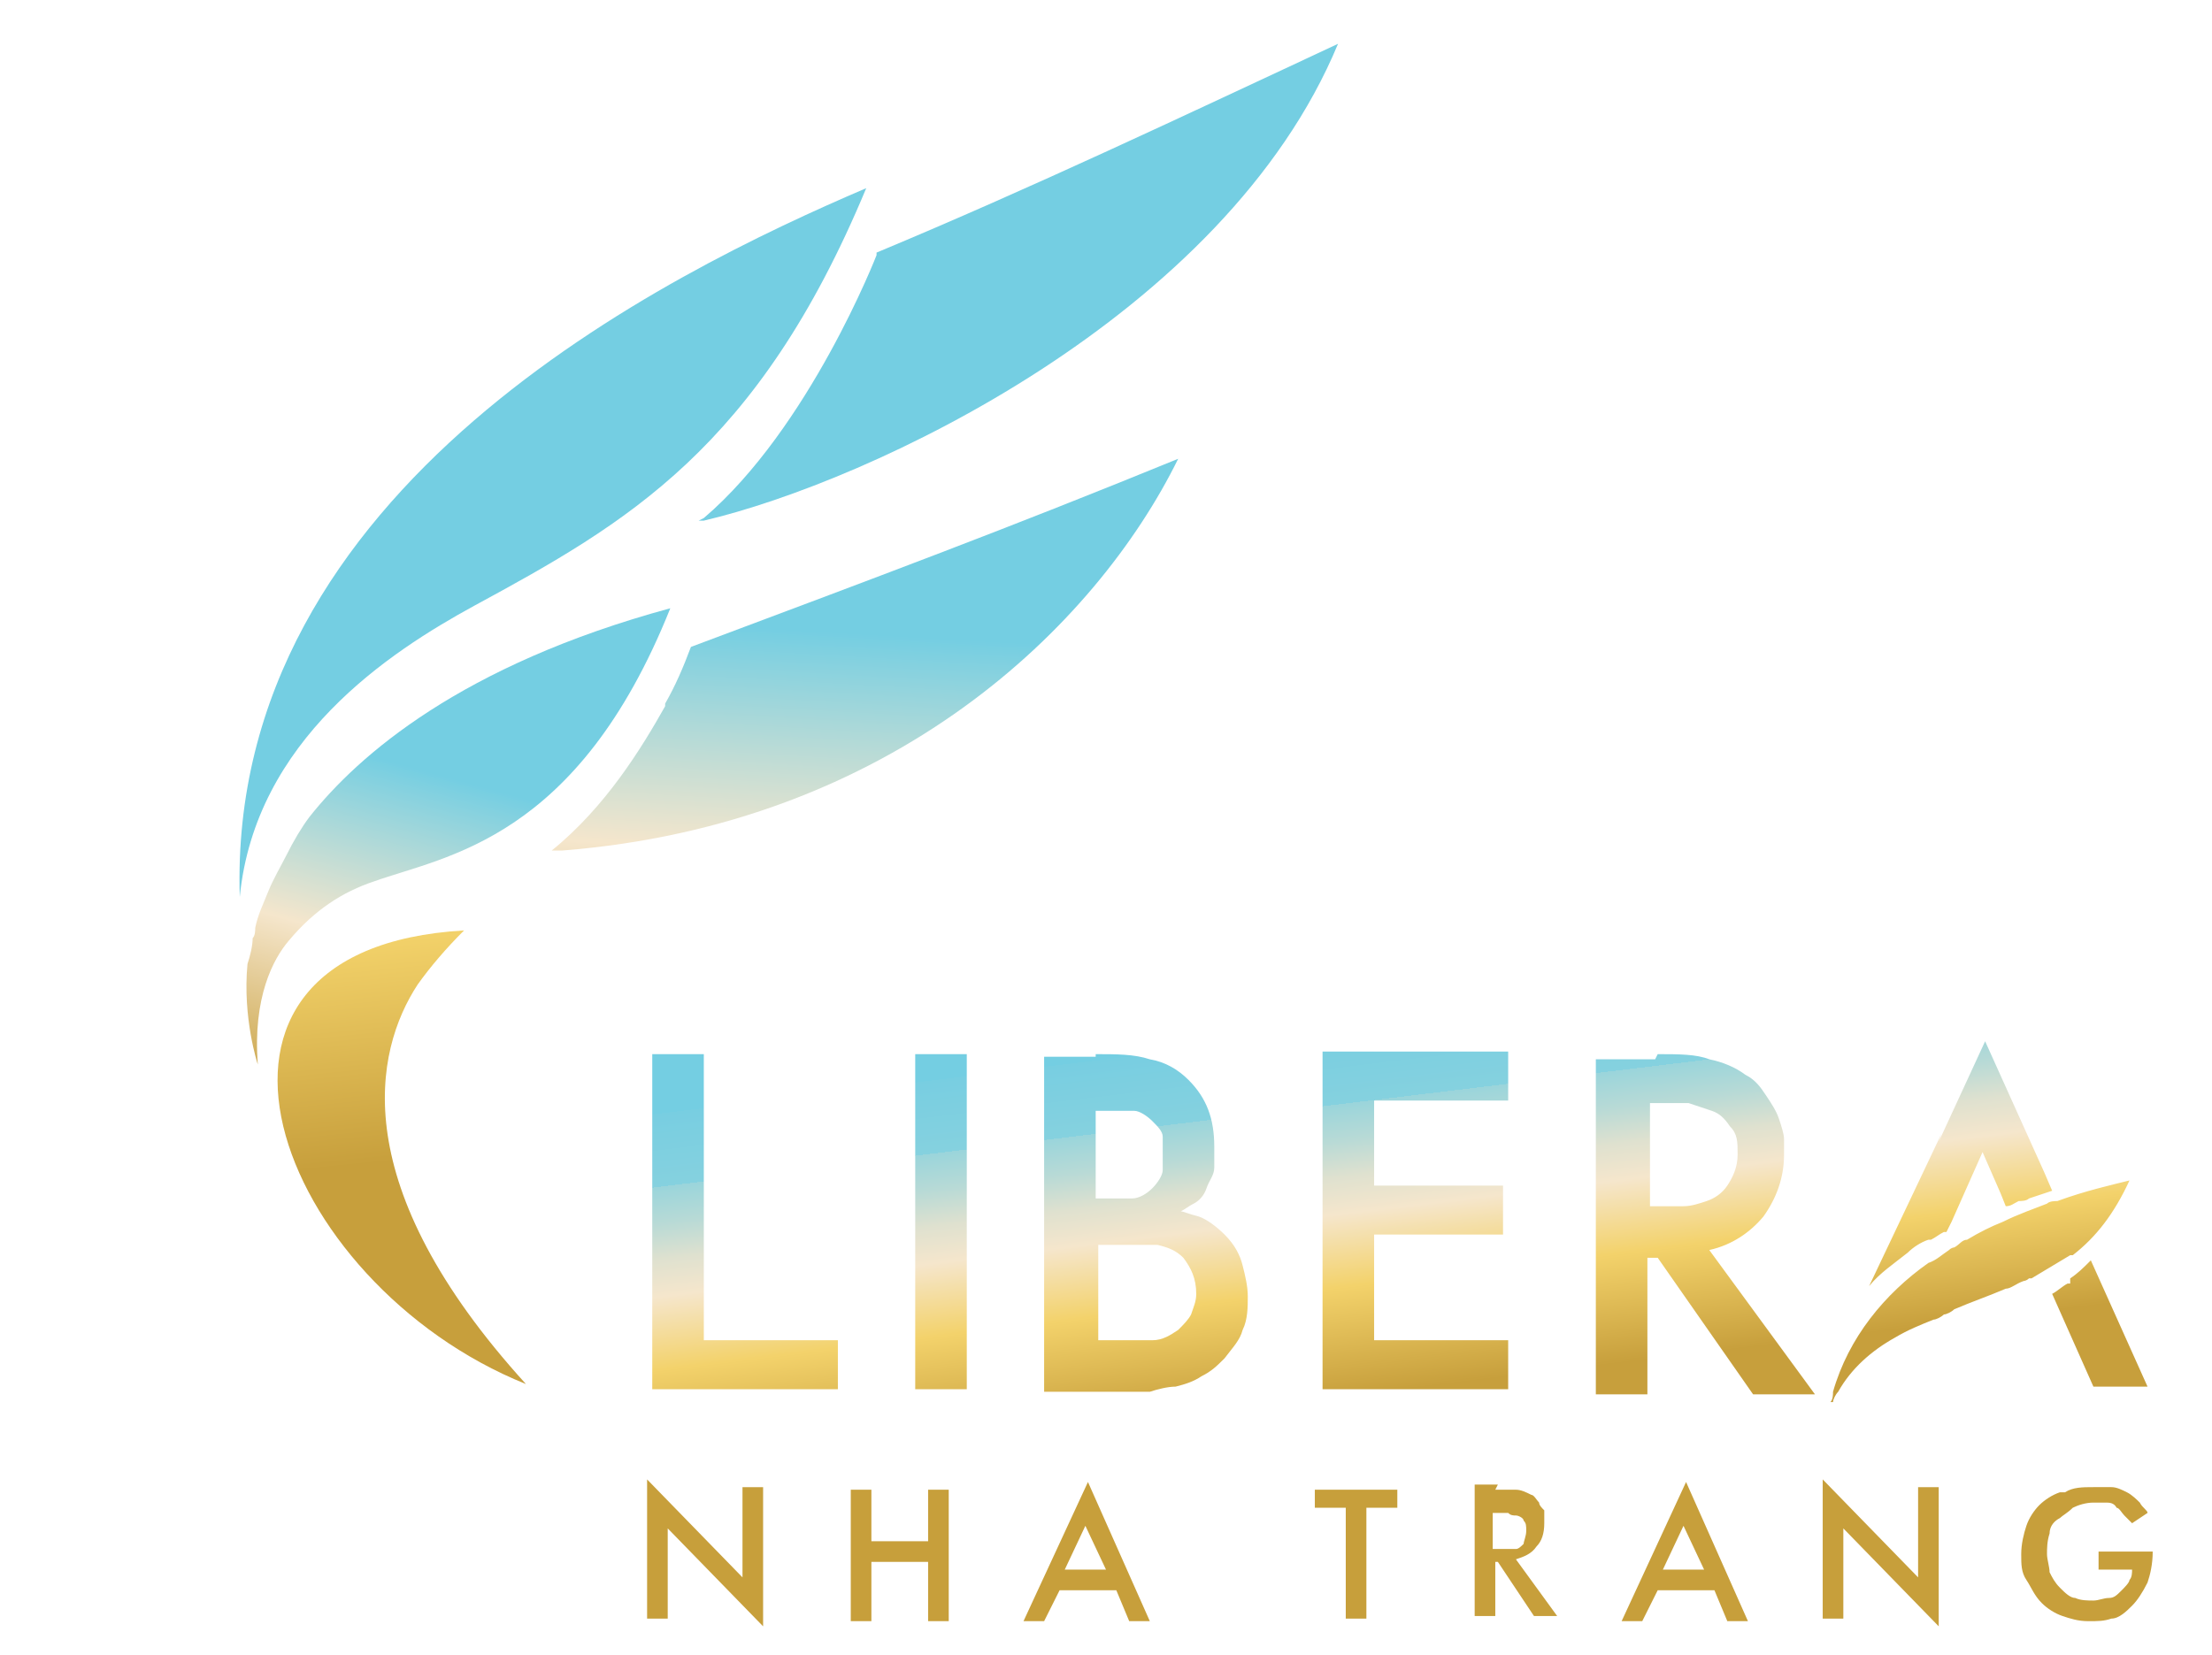 <?xml version="1.0" encoding="UTF-8"?>
<svg id="Logo_full" xmlns="http://www.w3.org/2000/svg" xmlns:xlink="http://www.w3.org/1999/xlink" version="1.1" viewBox="0 0 85.8 64.2">
  <defs>
    <style>
      .cls-1 {
        fill: url(#linear-gradient);
      }

      .cls-1, .cls-2, .cls-3, .cls-4, .cls-5, .cls-6 {
        stroke-width: 0px;
      }

      .cls-2 {
        fill: #c79f3b;
      }

      .cls-7, .cls-6 {
        fill: #74cee2;
      }

      .cls-3 {
        fill: url(#linear-gradient-4);
      }

      .cls-4 {
        fill: url(#linear-gradient-2);
      }

      .cls-5 {
        fill: url(#linear-gradient-3);
      }
    </style>
    <linearGradient id="linear-gradient" x1="33.6" y1="24.6" x2="32.6" y2="41.9" gradientUnits="userSpaceOnUse">
      <stop offset="0" stop-color="#74cee2"/>
      <stop offset=".5" stop-color="#f5e6cc"/>
      <stop offset="1" stop-color="#c79f3c"/>
    </linearGradient>
    <linearGradient id="linear-gradient-2" x1="17.9" y1="30.3" x2="14.2" y2="43.7" xlink:href="#linear-gradient"/>
    <linearGradient id="linear-gradient-3" x1="14" y1="32" x2="16.2" y2="53.8" gradientUnits="userSpaceOnUse">
      <stop offset=".2" stop-color="#f3d26a"/>
      <stop offset=".6" stop-color="#c79f3c"/>
    </linearGradient>
    <linearGradient id="linear-gradient-4" x1="52.8" y1="39.9" x2="54.5" y2="53.9" gradientUnits="userSpaceOnUse">
      <stop offset="0" stop-color="#74cee2"/>
      <stop offset="0" stop-color="#78cee1"/>
      <stop offset=".2" stop-color="#85d1df"/>
      <stop offset=".2" stop-color="#9ad5db"/>
      <stop offset=".3" stop-color="#b8dad6"/>
      <stop offset=".4" stop-color="#dfe1cf"/>
      <stop offset=".5" stop-color="#f5e6cc"/>
      <stop offset=".7" stop-color="#f3d26b"/>
      <stop offset="1" stop-color="#c79f3c"/>
    </linearGradient>
  </defs>
  <path class="cls-6" d="M9.3,34.8c.6-6.1,5.8-9.5,9.1-11.3,5.9-3.2,11-6.1,15.2-16.2-7.7,3.3-24.8,11.6-24.3,27.5"/>
  <g id="Wing_01">
    <path class="cls-7" d="M34,9.9s-2.6,6.7-6.7,10.2c0,0-.2.1-.2.1,0,0,0,0,.2,0,6.4-1.5,20.2-7.9,24.6-18.5-6,2.8-11.9,5.6-17.9,8.1"/>
  </g>
  <path class="cls-1" d="M26.8,25.1c-.3.8-.6,1.5-1,2.2,0,0,0,0,0,.1-.9,1.6-2.3,3.9-4.4,5.6,0,0,0,0,0,0,0,0,0,0,0,0h0s0,0,0,0c0,0,.1,0,.4,0,12.8-1,20.7-8.7,23.9-15.2-6.6,2.7-11.7,4.6-18.9,7.3"/>
  <path class="cls-4" d="M12,31.7c-.3.4-.6.9-.9,1.5-.2.4-.5.9-.7,1.4-.2.5-.4.9-.5,1.4,0,.1,0,.3-.1.4,0,.3-.1.7-.2,1-.2,2.1.4,3.9.4,3.9-.2-2.6.6-4.1,1.2-4.8,1-1.2,2.1-1.9,3.3-2.3,2.8-1,7.9-1.6,11.5-10.6-8.1,2.2-12.1,5.7-14,8.1"/>
  <path class="cls-5" d="M20.4,53.7c-7-7.7-5.9-12.9-4.2-15.5.5-.7,1.1-1.4,1.8-2.1-12.2.7-7.3,13.7,2.4,17.6"/>
  <path class="cls-3" d="M27.3,40.9v11.1h5.2v1.9h-7.2v-13h2ZM35.5,53.9h2v-13h-2v13ZM42.5,52h1.2c.3,0,.6,0,1,0,.4,0,.7-.2,1-.4.2-.2.4-.4.5-.6.1-.3.2-.5.2-.8,0-.6-.2-1-.5-1.4-.3-.3-.6-.4-1-.5-.4,0-.7,0-1.1,0h-1.2v3.9ZM42.5,46.5h.6c.2,0,.5,0,.8,0,.3,0,.6-.2.8-.4.2-.2.4-.5.4-.7,0-.3,0-.5,0-.7s0-.4,0-.6c0-.2-.2-.4-.4-.6-.2-.2-.5-.4-.7-.4-.3,0-.6,0-.8,0h-.7v3.7ZM42.5,40.9c.8,0,1.5,0,2.1.2.6.1,1.1.4,1.5.8.7.7,1,1.5,1,2.6s0,.5,0,.8c0,.3-.2.5-.3.8-.1.3-.3.5-.5.6-.2.1-.3.2-.5.3.1,0,.3.1.7.2.3.1.7.4,1,.7.4.4.6.8.7,1.2.1.4.2.8.2,1.2s0,.9-.2,1.3c-.1.4-.4.7-.7,1.1-.3.3-.5.5-.9.7-.3.2-.6.3-1,.4-.3,0-.7.1-1,.2-.3,0-.6,0-.8,0h-3.3v-13h2ZM51.3,40.9v13h7.2v-1.9h-5.2v-4.1h5v-1.9h-5v-3.3h5.2v-1.9h-7.2ZM64,46.8h.6c.1,0,.3,0,.7,0,.3,0,.6-.1.9-.2.3-.1.6-.3.8-.6.2-.3.4-.7.4-1.2s0-.8-.3-1.1c-.2-.3-.4-.5-.7-.6-.3-.1-.6-.2-.9-.3-.3,0-.6,0-.8,0h-.7v4.1ZM64.3,40.9c.8,0,1.5,0,2,.2.5.1,1,.3,1.4.6.4.2.6.5.8.8.2.3.4.6.5.9.1.3.2.6.2.8,0,.2,0,.4,0,.6,0,.9-.3,1.7-.8,2.4-.5.6-1.2,1.1-2.1,1.3l4.1,5.6h-2.4l-3.7-5.3h-.4v5.3h-2v-13h2.3ZM75.3,44l-2.8,5.9c.4-.5,1-.9,1.5-1.3h0c.2-.2.5-.4.8-.5,0,0,0,0,.1,0h0c.2-.1.3-.2.5-.3,0,0,0,0,.1,0l.2-.4,1.2-2.7.7,1.6.2.5c.2,0,.3-.1.5-.2.1,0,.3,0,.4-.1.3-.1.6-.2.9-.3l-.3-.7-2.3-5.1-1.8,3.9ZM80.3,49.8s0,0-.1,0c-.2.1-.4.3-.6.4l1.6,3.6h2.1l-2.2-4.9c-.3.3-.5.5-.8.7M79.8,46.6c-.1,0-.3,0-.4.1-.5.2-1.1.4-1.7.7-.5.2-.9.4-1.4.7-.2,0-.3.2-.5.3,0,0-.1,0-.2.1-.3.2-.5.4-.8.5,0,0,0,0,0,0-1.7,1.2-3.1,2.9-3.7,5,0,.1,0,.3-.1.4,0,0,0,0,.1,0,0-.1.1-.3.2-.4.5-.9,1.3-1.6,2.2-2.1,0,0,0,0,0,0,.5-.3,1-.5,1.5-.7.1,0,.3-.1.4-.2.1,0,.3-.1.4-.2.7-.3,1.3-.5,2-.8.2,0,.4-.2.7-.3,0,0,.1,0,.2-.1,0,0,0,0,.1,0,.5-.3,1-.6,1.5-.9,0,0,0,0,.1,0,.9-.7,1.6-1.6,2.2-2.9-.8.2-1.7.4-2.8.8"/>
  <path class="cls-2" d="M25.1,57.4l3.7,3.8v-3.5h.8v5.4l-3.7-3.8v3.5h-.8v-5.4ZM36,57.8v2h-2.2v-2h-.8v5.1h.8v-2.3h2.2v2.3h.8v-5.1h-.8ZM41.4,60.9h1.5l-.8-1.7-.8,1.7ZM42.2,57.5l2.4,5.4h-.8l-.5-1.2h-2.2l-.6,1.2h-.8l2.5-5.4ZM51,57.8v.7h1.2v4.3h.8v-4.3h1.2v-.7h-3.1ZM57.9,60.1h.2c0,0,.1,0,.3,0,.1,0,.2,0,.4,0,.1,0,.2-.1.3-.2,0-.1.1-.3.1-.5s0-.3-.1-.4c0-.1-.2-.2-.3-.2-.1,0-.2,0-.3-.1-.1,0-.2,0-.3,0h-.3v1.6ZM58,57.8c.3,0,.6,0,.8,0,.2,0,.4.1.6.2.1,0,.2.2.3.3,0,.1.1.2.2.3,0,.1,0,.2,0,.3,0,0,0,.2,0,.2,0,.4-.1.7-.3.9-.2.3-.5.4-.8.5l1.6,2.2h-.9l-1.4-2.1h-.1v2.1h-.8v-5.1h.9ZM64.6,60.9h1.5l-.8-1.7-.8,1.7ZM65.4,57.5l2.4,5.4h-.8l-.5-1.2h-2.2l-.6,1.2h-.8l2.5-5.4ZM70.7,62.8h.8v-3.5l3.7,3.8v-5.4h-.8v3.5l-3.7-3.8v5.4ZM79.9,57.9c-.3.1-.6.3-.8.5-.2.2-.4.5-.5.8-.1.3-.2.7-.2,1.1s0,.7.2,1,.3.6.6.9c.2.2.5.4.8.5.3.1.6.2,1,.2s.6,0,.9-.1c.3,0,.6-.3.8-.5.2-.2.4-.5.6-.9.1-.3.2-.7.2-1.2h0s-2.1,0-2.1,0v.7h1.3c0,.1,0,.3-.1.4,0,.1-.2.3-.3.4-.2.2-.3.3-.5.3-.2,0-.4.1-.6.1s-.5,0-.7-.1c-.2,0-.4-.2-.6-.4-.2-.2-.3-.4-.4-.6,0-.2-.1-.5-.1-.7s0-.5.1-.8c0-.3.2-.5.4-.6.1-.1.3-.2.5-.4.2-.1.5-.2.8-.2s.3,0,.5,0c.1,0,.3,0,.4.2.1,0,.2.2.3.3.1.1.2.2.3.3l.6-.4c0-.1-.2-.2-.3-.4-.1-.1-.3-.3-.5-.4-.2-.1-.4-.2-.6-.2-.2,0-.5,0-.7,0-.4,0-.8,0-1.1.2"/>
</svg>